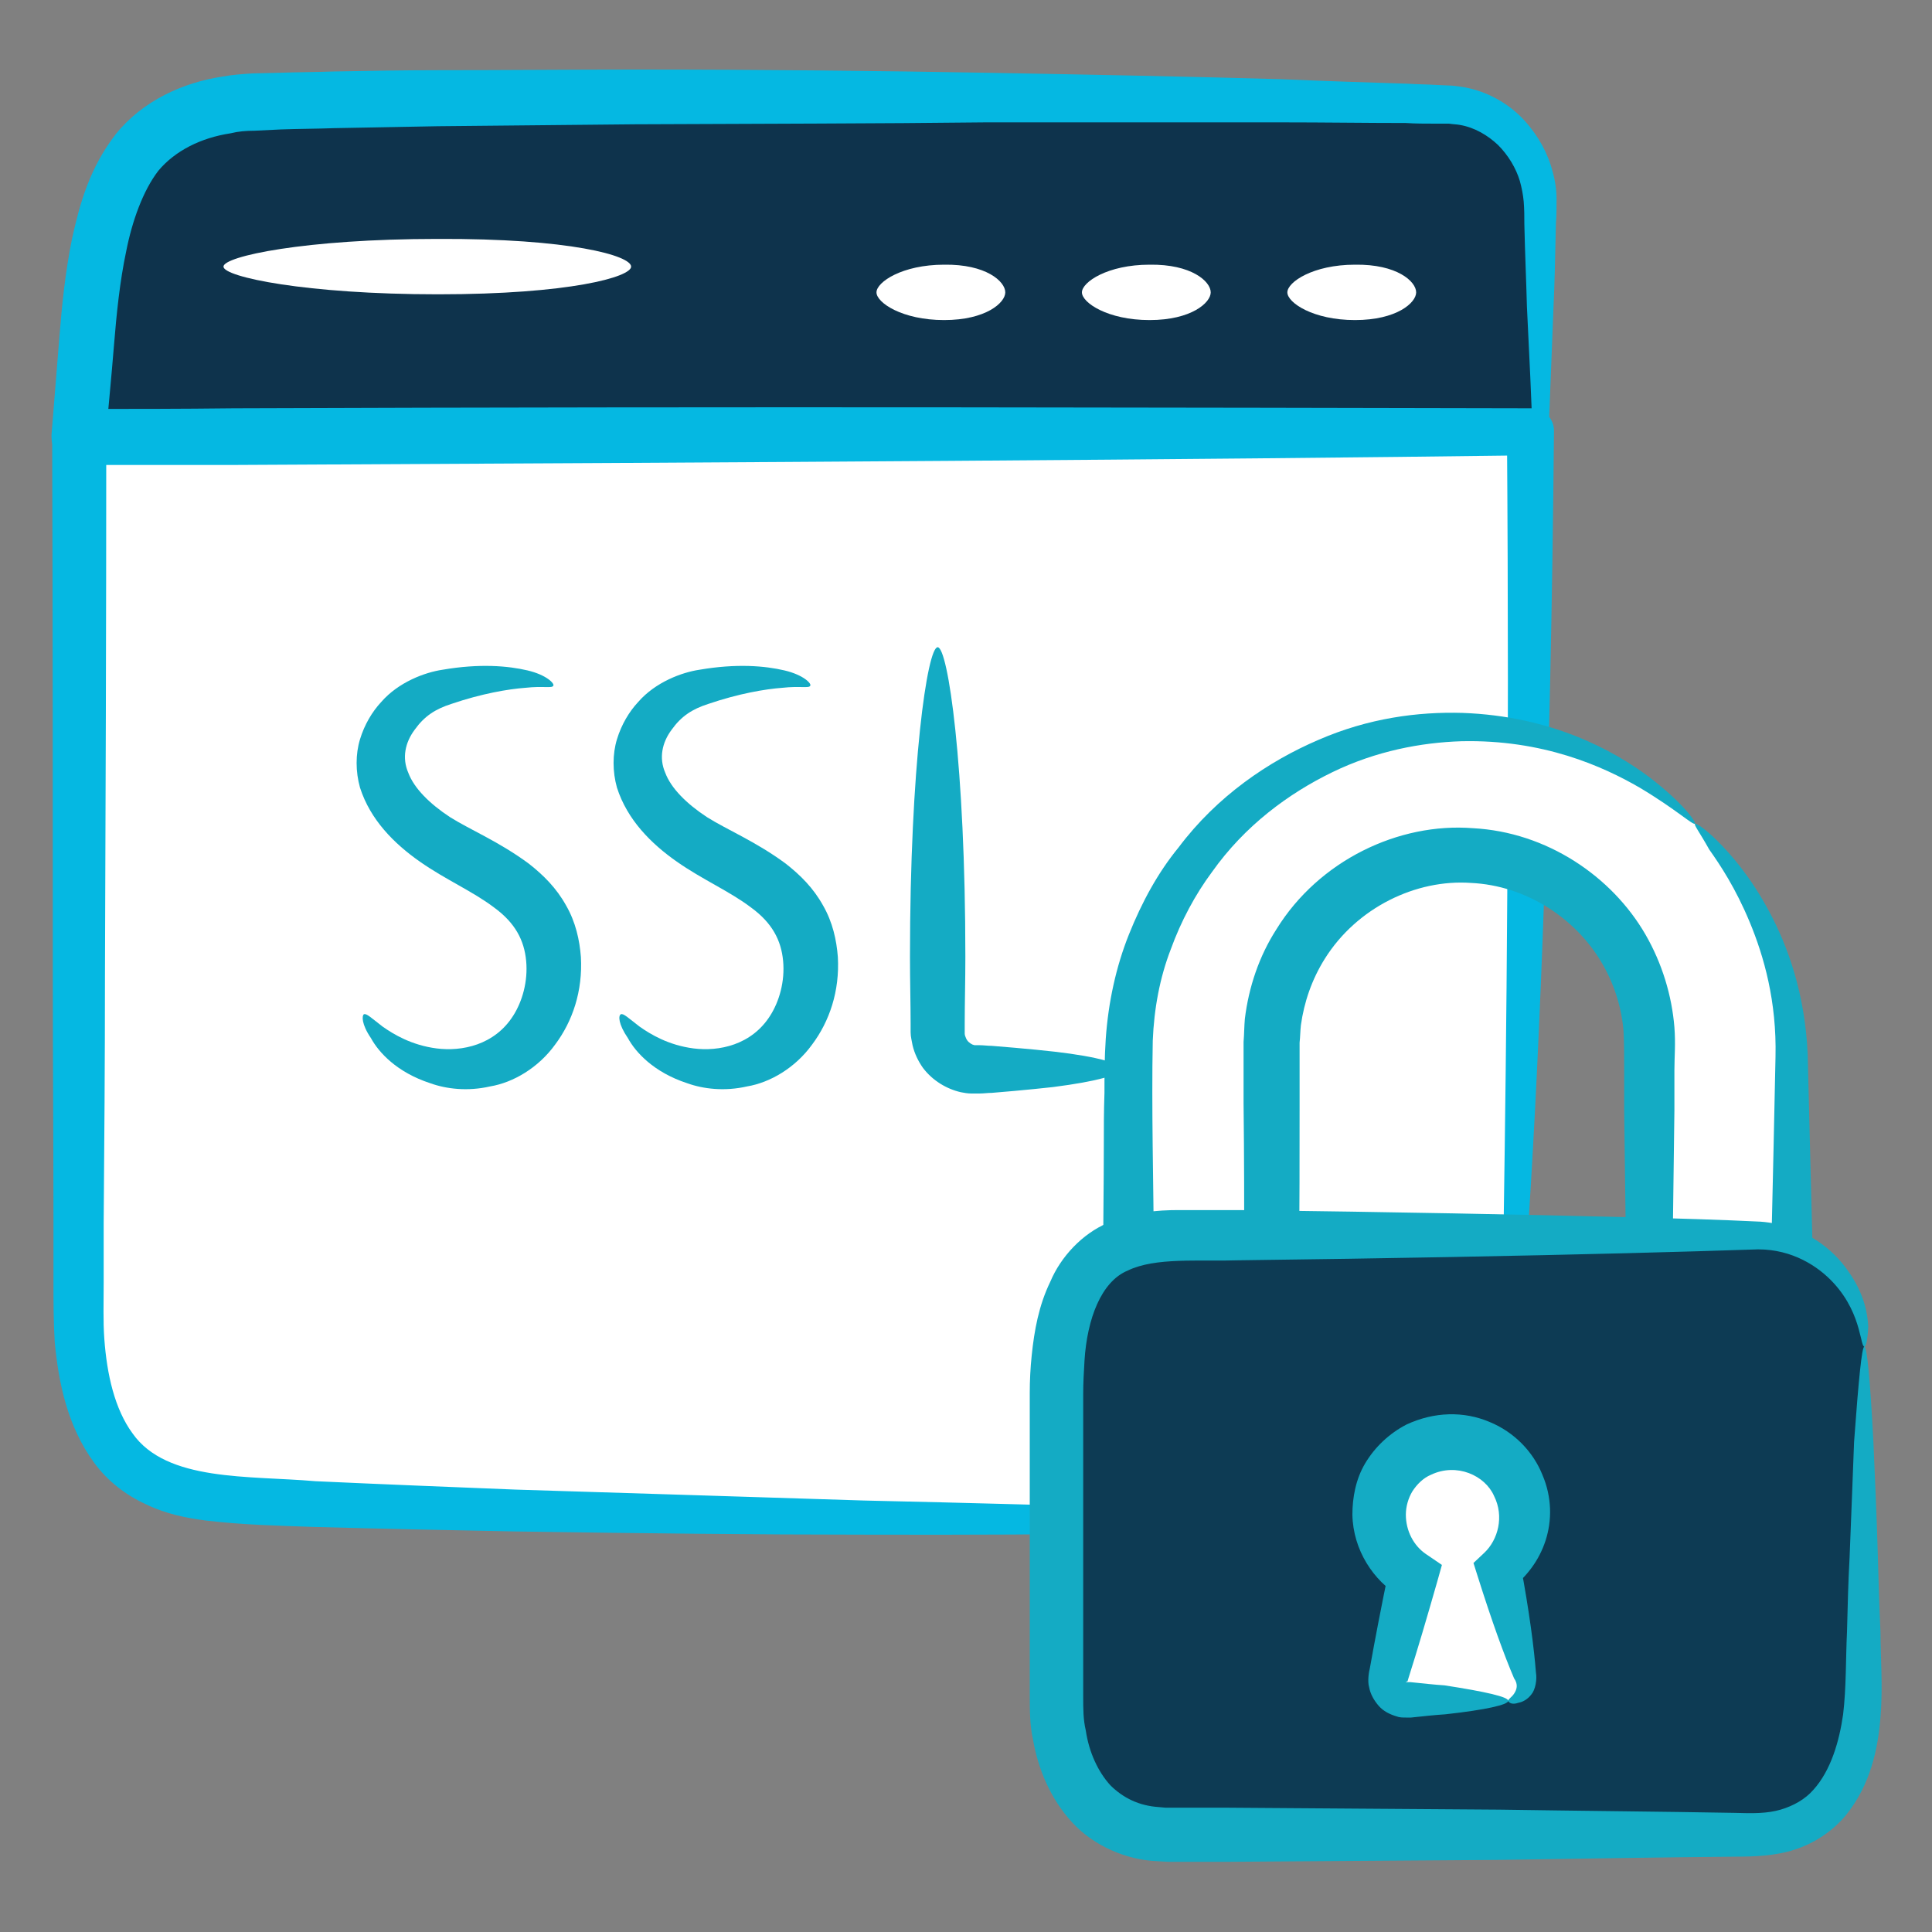 <?xml version="1.0" encoding="utf-8"?>
<!-- Generator: Adobe Illustrator 23.0.3, SVG Export Plug-In . SVG Version: 6.00 Build 0)  -->
<svg version="1.1" id="Layer_1" xmlns:svgjs="http://svgjs.dev/svgjs"
	 xmlns="http://www.w3.org/2000/svg" xmlns:xlink="http://www.w3.org/1999/xlink" x="0px" y="0px" viewBox="0 0 300 300"
	 style="enable-background:new 0 0 300 300;" xml:space="preserve">
<rect x="0" y="0" width="300" height="300" fill="#808080" stroke="none"/>
<style type="text/css">
	.st0{fill:#0E334C;}
	.st1{fill:#05B8E2;}
	.st2{fill:#FFFFFF;}
	.st3{fill:#14ABC4;}
	.st4{fill:#0D3B54;}
</style>
<g transform="matrix(1,0,0,1,0,0)">
	<g>
		<g>
			<g>
				<path class="st0" d="M239.2,84.1c-10.2,0-21.7-16.8-30.9-16.9C141.5,67,68,67.2,12.1,67.9c0.4-5.9,0.9-11.7,1.5-17.6
					c0.8-8.3,1.8-16.9,5.9-24.1s11.8-10,19.6-10.3c36.2-1.5,147.8-0.9,186,0.5c7.4,0.3,13.5,6.5,14.1,14.5
					C239.4,34.7,239.2,67.3,239.2,84.1z"/>
			</g>
			<g>
				<g>
					<path class="st1" d="M239.2,84.1c-0.3-0.3-0.6-5.9-1.2-16.6c-0.2-5.3-0.5-11.9-0.9-19.9c-0.1-3.9-0.3-8.2-0.4-12.8
						c0-1.1,0-2.3-0.1-3.5c-0.1-1.1-0.3-2.1-0.6-3.2c-0.6-2-1.8-4-3.4-5.6c-1.6-1.5-3.6-2.7-5.9-3.1c-0.5-0.1-1.1-0.1-1.7-0.2
						l-2.2,0c-1.5,0-3,0-4.5-0.1c-6.1,0-12.7-0.1-19.5-0.1c-13.8,0-29,0-45.7,0c-16.7,0.2-34.8,0.2-54.5,0.3
						c-9.8,0.1-20,0.2-30.6,0.3c-5.3,0.1-10.7,0.2-16.1,0.3c-2.7,0.1-5.5,0.1-8.3,0.2l-4.1,0.2c-1.3,0-2.5,0.1-3.7,0.4
						c-4.6,0.7-8.6,2.7-11.2,5.8c-2.4,3.1-4.1,7.9-5,12.5c-1,4.7-1.5,9.7-1.9,14.6c-0.4,5-0.9,9.9-1.3,14.7l-4.2-4.5
						c72.5,0,130.5,0.5,170.5,1.3c10,0.2,18.7,0.3,26.6,0.6c4.7,0.6,7.5,3.2,10.2,5.1c2.6,2,4.8,4,6.7,5.6c4,3.4,7.1,5.6,9.5,6.6
						c1.2,0.5,2.1,0.8,2.7,0.9C238.8,84,239.2,84.1,239.2,84.1c0,0-0.2,0.1-0.9,0.2c-0.8,0.1-1.9-0.1-3.2-0.4
						c-2.7-0.7-6.3-2.7-10.6-5.8c-2.1-1.5-4.5-3.3-7-5.1c-2.5-1.7-5.6-3.7-8.7-3.9c-7.6,0.2-16.4,0.4-26.3,0.6
						c-39.9,0.9-97.9,1.8-170.3,2.3h0c-2.3,0-4.2-1.9-4.2-4.1v-0.4c0.4-4.9,0.8-9.9,1.2-14.9s0.9-10.2,2-15.6
						c1.2-5.4,2.7-10.9,6.8-16.2c4.2-5.2,10.5-8,16.5-8.9c1.6-0.3,3.2-0.4,4.7-0.5l4.2-0.1c2.8-0.1,5.6-0.1,8.4-0.2
						c5.5-0.1,10.9-0.2,16.2-0.2c10.6,0,20.8-0.1,30.7-0.1c19.7,0,37.9,0.2,54.6,0.5c16.7,0.3,32,0.6,45.7,1
						c6.9,0.3,13.4,0.5,19.6,0.7c1.5,0.1,3.1,0.1,4.6,0.2l2.3,0.1c0.9,0.1,1.8,0.2,2.6,0.4c3.5,0.8,6.5,2.7,8.6,5
						c2.2,2.4,3.7,5.2,4.4,8c0.4,1.4,0.6,2.9,0.6,4.2c0,1.3,0,2.5-0.1,3.8c-0.1,4.9-0.2,9.5-0.4,13.6c-0.3,8.2-0.6,15-0.8,20.5
						C239.9,79.6,239.5,84.4,239.2,84.1L239.2,84.1z"/>
				</g>
			</g>
		</g>
		<g>
			<g>
				<path class="st2" d="M232.2,228.6c-4.1,9.1-13.6,7-22.4,7.3c-46.1,1.1-154.2-1.5-172.6-2.9c-6.8-0.5-14.1-1.5-19-7
					c-4.7-5.6-6.2-14.1-6.2-22c0.1-46.4,0.1-90.4,0.1-136c55.9-0.7,129.4-1,196.2-0.6c9.2,0,19-0.1,29.2-0.1
					C237.7,123.1,235.4,221.8,232.2,228.6L232.2,228.6z"/>
			</g>
			<g>
				<g>
					<path class="st1" d="M232.2,228.6c-0.1,0,0-0.9,0.2-2.5c0-1.6,0.3-4,0.4-7.3c0.3-6.5,0.5-16.5,0.7-29.8
						c0.4-26.6,0.9-67,0.5-121.9l3.6,3.6c-53.1,0.7-120.1,1.1-201.5,1.5c-8.1,0-16.2,0-23.9,0l4.3-4.3c0,29.4-0.1,57.3-0.2,83.6
						c0,13.2-0.1,26-0.2,38.4c0,3.1,0,6.2,0,9.2c0,3.1-0.1,6.1,0.1,8.8c0.4,5.5,1.6,10.9,4.4,14.7c5.3,7.5,18,6.5,28.4,7.4
						c10.8,0.5,21.1,0.9,31,1.3c19.8,0.6,38,1.2,54.2,1.7C198.9,234.4,236.2,237.2,232.2,228.6c0.1,0-0.1,0.6-0.5,1.6
						c-0.5,1-1.4,2.5-3.3,3.9c-1.9,1.4-4.7,2.4-8,2.6c-3.3,0.4-7.1,0.2-11.3,0.4c-17.1,0.9-42.4,1.3-75,1.2
						c-16.3,0-34.5-0.2-54.3-0.5c-10-0.2-20.3-0.4-31.1-0.7c-5.5-0.2-10.9-0.3-16.8-1c-3-0.4-6.1-1-9.2-2.5c-3.1-1.4-6-3.6-8.1-6.5
						c-4.1-5.6-5.5-12.3-6.1-18.7c-0.2-3.3-0.2-6.4-0.2-9.4c0-3,0-6.1,0-9.2c0-12.4-0.1-25.2-0.1-38.4c0-26.4,0-54.3-0.1-83.6v0
						c0-2.4,1.9-4.3,4.3-4.3c7.7,0,15.7,0,23.9-0.1c81.4-0.3,148.5-0.1,201.5,0h0c2,0,3.5,1.6,3.5,3.5c-0.5,55-2.2,95.4-3.9,122.1
						C235.5,215.9,233.3,228.9,232.2,228.6L232.2,228.6z"/>
				</g>
			</g>
		</g>
		<g>
			<g>
				<path class="st2" d="M156.1,45.4c0,1.6-3,4.3-9.5,4.3s-10.5-2.7-10.5-4.3c0-1.6,4-4.3,10.5-4.3C153.1,41,156.1,43.7,156.1,45.4z
					"/>
			</g>
		</g>
		<g>
			<g>
				<path class="st2" d="M188,45.4c0,1.6-3,4.3-9.5,4.3S168,47,168,45.4c0-1.6,4-4.3,10.5-4.3C185,41,188,43.7,188,45.4z"/>
			</g>
		</g>
		<g>
			<g>
				<path class="st2" d="M219.9,45.4c0,1.6-3,4.3-9.5,4.3s-10.5-2.7-10.5-4.3c0-1.6,4-4.3,10.5-4.3C216.9,41,219.9,43.7,219.9,45.4z
					"/>
			</g>
		</g>
		<g>
			<g>
				<path class="st2" d="M98,41.4c0,1.6-9.5,4.3-30,4.3S34.7,43,34.7,41.4c0-1.6,12.7-4.3,33.2-4.3C88.5,37,98,39.7,98,41.4z"/>
			</g>
		</g>
		<g>
			<g>
				<g>
					<path class="st3" d="M56.5,157.5c0.4-0.2,1.2,0.6,2.9,1.9c1.7,1.2,4.5,2.9,8.4,3.4c3.9,0.5,9-0.5,11.9-5.1
						c1.4-2.2,2.3-5.3,2-8.5c-0.3-3.2-1.7-5.9-5-8.3c-3.3-2.5-7.5-4.3-11.5-7.1c-4-2.8-7.7-6.5-9.3-11.5c-0.7-2.5-0.7-5.2,0-7.5
						c0.7-2.3,1.9-4.3,3.3-5.8c2.7-3.1,6.8-4.6,9.5-5c5.8-1,10.2-0.6,13.2,0.1c3,0.7,4.3,2.1,4,2.4c-0.2,0.4-1.6,0-4.3,0.3
						c-2.7,0.2-6.8,0.9-11.5,2.5c-2.5,0.8-4.2,1.9-5.7,4c-1.5,2-2,4.4-1,6.7c0.9,2.4,3.3,4.8,6.5,6.9c3.2,2,7.6,3.8,12.2,7.2
						c2.3,1.8,4.3,3.8,5.8,6.5c1.5,2.6,2.1,5.4,2.3,8c0.3,5.3-1.3,10-4,13.6c-2.6,3.6-6.5,5.9-10.1,6.5c-3.5,0.8-6.8,0.4-9.3-0.5
						c-5.2-1.7-8-4.8-9.2-7C56.1,159,56.2,157.7,56.5,157.5z"/>
				</g>
			</g>
			<g>
				<g>
					<path class="st2" d="M125.8,106.5c-4.2-2.3-14.6-0.8-19.1,0.9s-7.9,6.1-7.8,10.9c0.2,5.7,5.1,10.2,10,13.1
						c5,2.9,10.5,5.2,14,9.8c5.2,7,3,18.1-4.3,22.7s-18.4,1.4-22.2-6.3"/>
				</g>
				<g>
					<g>
						<path class="st3" d="M96.4,157.5c0.4-0.2,1.2,0.6,2.9,1.9c1.7,1.2,4.5,2.9,8.4,3.4c3.9,0.5,9-0.5,11.9-5.1
							c1.4-2.2,2.3-5.3,2-8.5c-0.3-3.2-1.7-5.9-5-8.3c-3.3-2.5-7.5-4.3-11.5-7.1c-4-2.8-7.7-6.5-9.3-11.5c-0.7-2.5-0.7-5.2,0-7.5
							c0.7-2.3,1.9-4.3,3.3-5.8c2.7-3.1,6.8-4.6,9.5-5c5.8-1,10.2-0.6,13.2,0.1c3,0.7,4.3,2.1,4,2.4c-0.2,0.4-1.6,0-4.3,0.3
							c-2.7,0.2-6.8,0.9-11.5,2.5c-2.5,0.8-4.2,1.9-5.7,4c-1.5,2-2,4.4-1,6.7c0.9,2.4,3.3,4.8,6.5,6.9c3.2,2,7.6,3.8,12.2,7.2
							c2.3,1.8,4.3,3.8,5.8,6.5c1.5,2.6,2.1,5.4,2.3,8c0.3,5.3-1.3,10-4,13.6c-2.6,3.6-6.5,5.9-10.1,6.5c-3.5,0.8-6.8,0.4-9.3-0.5
							c-5.2-1.7-8-4.8-9.2-7C96,159,96,157.7,96.4,157.5z"/>
					</g>
				</g>
			</g>
			<g>
				<g>
					<path class="st3" d="M174.1,166c0,0.8-3.5,1.9-10.6,2.8c-1.8,0.2-3.8,0.4-6,0.6c-1.1,0.1-2.3,0.2-3.5,0.3
						c-0.6,0-1.3,0.1-1.9,0.1c-0.3,0-0.7,0-1.3,0c-0.5,0-1.1-0.1-1.6-0.2c-2.2-0.5-4.4-1.8-5.9-3.8c-0.7-1-1.3-2.2-1.6-3.5
						c-0.1-0.6-0.3-1.3-0.3-2l0-1.3c0-3.2-0.1-6.7-0.1-10.4c0-29.8,2.7-48.1,4.3-48.1s4.3,18.4,4.3,48.1c0,3.7-0.1,7.2-0.1,10.4
						l0,1.1v0.4c0,0.2,0.1,0.5,0.2,0.7c0.2,0.5,0.6,0.8,1,1c0.1,0,0.2,0.1,0.4,0.1c0,0,0.3,0,0.7,0c0.6,0,1.3,0.1,1.9,0.1
						c1.3,0.1,2.5,0.2,3.6,0.3c2.3,0.2,4.3,0.4,6.1,0.6C170.7,164.1,174.1,165.2,174.1,166L174.1,166z"/>
				</g>
			</g>
		</g>
		<g>
			<g>
				<path class="st2" d="M263.2,127.9c-9.4-9.4-22.2-15.1-36.5-15.1c-28.5,0-51.6,23.1-51.6,51.6v31.1h22.2V162
					c0-16.2,13.2-29.4,29.4-29.4c7.8,0,15.2,3.1,20.7,8.6c5.5,5.5,8.6,13,8.6,20.8v33.5h22.2v-31.1
					C278.3,150.1,272.5,137.2,263.2,127.9L263.2,127.9z"/>
			</g>
			<g>
				<g>
					<path class="st3" d="M263.2,127.9c0.1-0.1,1.4,0.6,3.5,2.7s5.1,5.5,8,10.9c2.9,5.4,5.6,12.8,6,22.3c0.2,9,0.5,19.5,0.8,31.7
						c0,1.8-1.4,3.2-3.1,3.3h0h-0.1c-6.9,0.1-14.3,0.2-22.2,0.4c-2,0-3.6-1.5-3.6-3.5v-0.1c-0.1-7.3-0.2-15-0.3-23.2
						c0-2,0-4.1,0-6.2c0-2.1,0-4.3-0.1-6.1c-0.3-3.7-1.5-7.5-3.5-10.8c-4-6.7-11.6-11.8-20.2-12.2c-8.5-0.6-17.7,3.8-22.7,11.8
						c-2,3.2-3.2,6.7-3.7,10.3c-0.1,0.9-0.1,1.8-0.2,2.7v3.1v6.3c0,8.3,0,16.4-0.1,24.3v0c0,2.3-1.9,4.2-4.2,4.1
						c-7.6,0-15-0.1-22.2-0.1h0c-2.2,0-4-1.8-4-4c0-6,0.1-11.8,0.1-17.5c0-2.9,0-5.6,0.1-8.4c0-2.8,0-5.4,0.2-8.4
						c0.4-5.7,1.6-11.2,3.6-16.2c2-5,4.5-9.6,7.7-13.5c6-8,14-13.4,21.7-16.7c7.8-3.4,15.5-4.4,22.4-4.2c13.8,0.5,23.4,5.8,28.9,9.9
						C261.4,124.7,263.4,127.7,263.2,127.9c-0.3,0.3-2.9-2.2-8.6-5.6c-5.7-3.3-15-7.5-27.7-7.2c-6.2,0.2-13.2,1.5-20,4.8
						c-6.8,3.3-13.6,8.3-18.7,15.5c-2.6,3.5-4.8,7.6-6.4,12c-1.7,4.4-2.6,9.2-2.8,14.2c-0.2,10.3,0.1,22,0.2,33.9l-4-4
						c7.2,0,14.6-0.1,22.2-0.1l-4.2,4.2c0-7.9,0-16-0.1-24.3c0-2.1,0-4.2,0-6.3v-3.2c0.1-1.2,0.1-2.5,0.2-3.6
						c0.6-4.9,2.2-9.7,4.9-13.9c6.6-10.7,19-16.6,30.5-15.7c11.5,0.6,21.6,7.5,26.8,16.5c2.6,4.5,4.1,9.5,4.5,14.4
						c0.2,2.6,0,4.6,0,6.7c0,2.1,0,4.2,0,6.2c-0.1,8.2-0.2,16-0.3,23.2l-3.6-3.6c7.9,0.1,15.3,0.3,22.2,0.4l-3.3,3.3
						c0.3-12.1,0.5-22.6,0.7-31.6c0.2-8.6-1.8-15.6-4-20.9c-2.2-5.3-4.6-8.9-6.3-11.3C263.9,129.2,263,128.1,263.2,127.9
						L263.2,127.9z"/>
				</g>
			</g>
		</g>
		<g>
			<g>
				<path class="st4" d="M289.5,209.1c0,17.5,0,35,0,52.5c0,11.2-3.5,23.3-17.3,23.3c-30.4,0-60.7,0-91.1,0c-12,0-17.2-10-17.2-20.6
					c0-16,0-32,0-48c0-8.2,1.3-19.5,10.1-22.9c3.9-1.5,8.1-1.5,12.2-1.5c28.7,0,57.3,0,86,0C281.8,192,289.5,199.6,289.5,209.1z"/>
			</g>
			<g>
				<g>
					<path class="st3" d="M289.5,209.1c-0.3,0-0.4-1-0.9-2.8c-0.5-1.8-1.5-4.5-3.9-7.1c-2.4-2.6-6.4-5.2-11.7-5.2
						c-5.9,0.2-12.7,0.4-20.6,0.6c-15.9,0.4-35.9,0.8-60.2,1.1c-6,0.2-12.8-0.5-17.1,1.6c-4.1,1.7-6.3,7.5-6.7,14
						c-0.1,1.7-0.2,3.4-0.2,5.1c0,1.8,0,3.7,0,5.5c0,3.7,0,7.5,0,11.4c0,7.7,0,15.7,0,24v6.1c0,2,0,3.6,0.4,5.3
						c0.5,3.4,1.9,6.4,3.8,8.5c2,2,4.5,3.2,7.5,3.4l1.1,0.1h1.4h2.8c1.9,0,3.8,0,5.6,0c14.9,0.1,28.9,0.2,42,0.3
						c13.1,0.2,25.3,0.3,36.5,0.5c3,0.1,5.1,0.1,7.2-0.5c2-0.6,3.8-1.6,5.1-3.1c2.7-3,4-7.5,4.6-11.7c0.5-4.2,0.4-8.7,0.6-12.8
						c0.1-4.1,0.2-7.9,0.4-11.5c0.3-7.1,0.5-13.1,0.7-18C288.6,214.3,289.1,209.1,289.5,209.1c0.4,0,0.9,5.1,1.4,14.8
						c0.2,4.9,0.5,10.9,0.7,18c0.1,3.5,0.2,7.4,0.4,11.5c0,4.1,0.4,8.3,0,13.3c-0.4,4.8-1.5,10.4-5.4,15.2c-2,2.4-4.8,4.3-7.9,5.3
						c-3,1-6.5,1.1-9.1,1.1c-11.2,0.1-23.4,0.3-36.5,0.5c-13.1,0.1-27.1,0.2-42,0.3c-1.9,0-3.7,0-5.6,0h-2.8h-1.4l-1.7-0.1
						c-4.6-0.2-9.7-2.3-13.1-6s-5.3-8.3-6.1-12.9c-0.5-2.2-0.5-4.7-0.5-6.8c0-2,0-4.1,0-6.1c0-8.3,0-16.2,0-24c0-3.9,0-7.6,0-11.4
						c0-1.9,0-3.7,0-5.5c0-1.9,0.1-3.9,0.3-5.8c0.4-3.9,1.1-7.8,2.9-11.5c1.6-3.8,4.9-7.4,8.9-9.1c3.9-1.7,7.7-2,11-2
						c3.2,0,6.4,0,9.4,0c24.3,0.3,44.3,0.7,60.2,1.1c8,0.2,14.7,0.4,20.8,0.7c6.7,0.5,11.3,4.3,13.6,7.7c2.5,3.5,3,6.6,3.1,8.6
						C290,208.2,289.7,209.2,289.5,209.1L289.5,209.1z"/>
				</g>
			</g>
		</g>
		<g>
			<g>
				<path class="st2" d="M234.2,264.1h-15.8c-1.8,0-3.2-1.7-2.8-3.5l3.9-15.8c-3.9-2.4-6.1-7.1-4.9-12.3c0.9-3.8,3.9-6.9,7.6-8
					c7.6-2.2,14.5,3.5,14.5,10.8c0,3.5-1.6,6.5-4,8.6l4.1,16.7C237.4,262.4,236.1,264.1,234.2,264.1z"/>
			</g>
			<g>
				<g>
					<path class="st3" d="M234.2,264.1c0-0.3,0.5-0.5,0.9-1.1c0.4-0.6,0.7-1.4,0-2.4c-1.5-3.5-3.4-8.7-5.7-16l-0.6-1.9l1.7-1.6
						c2.1-2,3.1-5.6,1.5-8.8c-1.4-3.2-5.8-5.2-9.8-3.3c-1.2,0.5-2.2,1.5-2.9,2.6c-0.6,1-1,2.3-1,3.6c0,2.5,1.2,4.8,3.1,6.1l2.5,1.7
						l-0.7,2.5c-1.6,5.6-3.1,10.7-4.5,15.1c-0.2,0.8-0.2,0.4-0.2,0.5c0,0-0.1,0-0.1,0c0,0,0,0-0.1,0.1v0c0.1,0,0.5,0,0.7,0
						c2,0.2,3.7,0.4,5.3,0.5C230.8,262.7,234.2,263.5,234.2,264.1c0,0.6-3.4,1.4-9.8,2.1c-1.6,0.1-3.4,0.3-5.3,0.5l-0.8,0
						c-0.5,0-1,0-1.5-0.2c-1-0.3-2-0.8-2.7-1.6c-0.7-0.8-1.3-1.8-1.5-2.9c-0.3-1,0-2.6,0.1-2.9c0.8-4.5,1.8-9.7,3-15.5l1.7,4.3
						c-4.1-2.4-7.3-7.2-7.4-12.7c0-2.6,0.5-5.5,2-8c1.5-2.5,3.7-4.6,6.4-6c4.3-2,8.9-2.1,12.9-0.4c3.9,1.6,6.8,4.7,8.2,8.2
						c1.5,3.5,1.5,7.1,0.5,10.2c-1,3.1-2.9,5.5-5,7.2l1.1-3.5c1.4,7.5,2.1,13,2.4,16.8c0.2,1.1-0.1,2.7-0.7,3.4
						c-0.6,0.8-1.4,1.2-2,1.3C234.7,264.8,234.2,264.3,234.2,264.1L234.2,264.1z"/>
				</g>
			</g>
		</g>
	</g>
</g>
<g>
	<g>
		<g>
			<path class="st0" d="M-5-55.9l-6-13.4h-1l-7.8,16.6h1.3l5.9-12.6l2.5,5.5h-2.4v1h2.8l0.6,1.4l0.6,1.5c1.2,2.9,3.4,3.3,5,3.3
				c0.4,0,0.9,0,1.2-0.1v-0.6C-3.5-53.5-4.3-54.2-5-55.9z"/>
			<path class="st0" d="M-89.7-64.8c-1.4,0-2.5,0.6-3.2,1.1v-2.4c0-2.5-0.5-3.2-2.4-3.2h-2.9v0.7h0.4c1.6,0,1.9,1,1.9,2.5h0v13.4
				h3.1v-9.8c0.5-0.4,1.4-1.1,2.4-1.1c1.3,0,2.6,0.9,2.6,3.4v7.4h3.1v-7.5C-84.8-63.9-87.4-64.8-89.7-64.8z"/>
			<path class="st0" d="M-66.1-64.8c-1.9,0-3.1,0.7-3.9,1.6c-0.5-0.8-1.7-1.6-3.5-1.6c-1.6,0-2.8,0.7-3.4,1.2H-77
				c-0.4-0.7-1.1-1-2.3-1h-2.6v0.7h0.4c1.6,0,1.9,1,1.9,2.5v8.6h3v-9.8c0.5-0.5,1.4-1,2.2-1c1.3,0,2.2,0.9,2.2,3.4v7.5h3v-7.5
				c0-0.8-0.1-1.7-0.3-2.1C-69-63-68-63.6-67-63.6c1.3,0,2.2,0.9,2.2,3.4v7.5h3v-7.5C-61.8-63.6-63.5-64.8-66.1-64.8z"/>
			<path class="st0" d="M-52-64.8c-3.3,0-5.7,2.4-5.7,6.1c0,3.5,2.2,6.2,6,6.2c2.6,0,4-1.2,5-2.6l-0.7-0.5c-0.9,1.2-2,2.1-3.8,2.1
				c-2,0-3.2-1.6-3.2-4.7h8.1l0.1-1.4C-46.3-62.8-48.6-64.8-52-64.8z M-54.5-59.3c0-3,1.1-4.4,2.5-4.4c1.6,0,2.5,1.2,2.5,4.4H-54.5z
				"/>
			<path class="st0" d="M-33.7-69.3h-2.9v0.7h0.4c1.6,0,1.9,1,1.9,2.5v2.1c-0.7-0.4-1.7-0.8-3-0.8c-3.7,0-5.5,2.7-5.5,6.1
				s1.8,6.2,5.3,6.2c1.8,0,2.8-0.7,3.3-1.4h0.1l0.9,1.1h1.9v-13.4C-31.3-68.7-31.8-69.3-33.7-69.3z M-34.4-55.1
				c-0.5,0.7-1.2,1.6-2.6,1.6c-2,0-2.8-2.2-2.8-5.1s0.8-5.1,3-5.1c0.9,0,1.7,0.4,2.4,0.8V-55.1z"/>
			<path class="st0" d="M1-69.3H-2v0.7h0.4c1.6,0,1.9,1,1.9,2.5h0v13.4h3.1v-13.4C3.4-68.7,2.8-69.3,1-69.3z"/>
			<path class="st0" d="M14.2-59.4L12.6-60c-1.2-0.5-2-1.1-2-2c0-1,0.8-1.7,2.4-1.7c2.2,0,3.3,1.2,3.6,2.8h0.8c0-1.3,0-2.3-0.7-2.8
				c-0.7-0.6-2-1-4.2-1c-2.8,0-4.8,1.2-4.8,3.3c0,1.6,1.2,2.6,3.4,3.5l1.5,0.6c1.5,0.6,2.4,1.1,2.4,2.1c0,1-0.8,1.7-2.8,1.7
				c-2.2,0-3.3-1.2-3.6-2.8H7.8c0,1.3,0,2.3,0.6,2.8c0.7,0.6,2.1,1,4.3,1c3,0,5.2-1.2,5.2-3.3C17.9-57.6,16.6-58.5,14.2-59.4z"/>
			<path class="st0" d="M26.6-64.8c-1.7,0-3.4,0.2-4,0.9c-0.6,0.7-0.7,1.5-0.7,2.4h1.4c0.4-1.8,1.4-2.2,2.8-2.2
				c1.6,0,2.7,0.9,2.7,4.1h-0.6c-4.9,0-7.1,1.1-7.1,3.7c0,2.3,1.9,3.4,4.3,3.5c1.8,0,2.9-0.7,3.4-1.4H29l0.9,1.1h1.9v-6.8
				C31.8-63.4,29.7-64.8,26.6-64.8z M28.8-55.3c-0.4,0.7-1.2,1.6-2.4,1.6c-1.2,0-2.1-0.7-2.1-2.2c0-1.7,1.3-2.6,3.9-2.6h0.6V-55.3z"
				/>
			<path class="st0" d="M45-69.3h-2.9v0.7h0.4c1.6,0,1.9,1,1.9,2.5v2.1c-0.7-0.4-1.7-0.8-3-0.8c-3.7,0-5.5,2.7-5.5,6.1
				s1.8,6.2,5.3,6.2c1.8,0,2.8-0.7,3.3-1.4h0.1l0.9,1.1h1.9v-13.4C47.5-68.7,46.9-69.3,45-69.3z M44.4-55.1
				c-0.5,0.7-1.2,1.6-2.6,1.6c-2,0-2.8-2.2-2.8-5.1s0.8-5.1,3-5.1c0.9,0,1.7,0.4,2.4,0.8V-55.1z"/>
			<path class="st0" d="M57.3-64.8c-3.3,0-5.7,2.4-5.7,6.1c0,3.5,2.2,6.2,6,6.2c2.6,0,4-1.2,5-2.6l-0.7-0.5c-0.9,1.2-2,2.1-3.8,2.1
				c-2,0-3.2-1.6-3.2-4.7h8.1l0.1-1.4C63-62.8,60.8-64.8,57.3-64.8z M54.8-59.3c0-3,1.1-4.4,2.5-4.4c1.6,0,2.5,1.2,2.5,4.4H54.8z"/>
			<path class="st0" d="M75.9-55.3l-3.5-4.2l2.8-3.2c0.7-0.9,1.6-1.2,2.6-1.2v-0.7h-0.7c-1.8,0-2.7,0.7-3.7,1.8l-3.3,3.8v-7.3
				c0-2.5-0.5-3.2-2.4-3.2h-2.9v0.7h0.4c1.6,0,1.9,1,1.9,2.5v13.4h3.1V-58l2.8,3.5c1.2,1.5,2.5,2,4,2c0.6,0,1.3-0.1,1.6-0.2v-0.6
				C77.7-53.5,76.9-54,75.9-55.3z"/>
			<path class="st0" d="M-101.1-55.9l-6-13.4h-1l-7.8,16.6h1.3l1.2-2.7l4.6-9.9l2.5,5.5h-2.4v1h2.9l0.6,1.4h0l0.5,1.2l0.1,0.3
				c1.2,2.9,3.4,3.3,5,3.3c0.4,0,0.9,0,1.2-0.1v-0.6C-99.6-53.5-100.4-54.2-101.1-55.9z"/>
		</g>
		<g>
			<path class="st0" d="M-113.6-86.5c0.8,0,1.5-0.6,1.5-1.4c0-0.8-0.6-1.4-1.5-1.4c-0.8,0-1.5,0.6-1.5,1.4
				C-115.1-87.1-114.5-86.5-113.6-86.5z"/>
			<path class="st0" d="M-109.9-86.5c0.8,0,1.5-0.6,1.5-1.4c0-0.8-0.7-1.4-1.5-1.4c-0.8,0-1.5,0.6-1.5,1.4
				C-111.4-87.1-110.7-86.5-109.9-86.5z"/>
			<path class="st0" d="M-86.3-86c-1.9,0-3.2,0.2-3.8,0.8c-0.7,0.6-0.7,1.2-0.7,3h0.5c0.2-2,1.5-2.6,3.4-2.6c2.6,0,3.9,1.7,3.9,4.4
				c0,1.3-0.3,2.5-0.9,3.4c-0.6,0.9-1.6,1.3-2.9,1.3h-4.3v0.9h4.8c2,0,3.5-0.6,4.6-1.7c1.1-1,1.7-2.4,1.7-4c0-1.5-0.6-3-1.7-4
				C-82.8-85.4-84.4-86-86.3-86z"/>
			<path class="st0" d="M-15-74.7h3v-14.2c0-1,0.2-1.7,1.7-1.7V-91l-4.8,0V-74.7z"/>
			<path class="st0" d="M74.1-91v16.3h3v-14.2c0-1,0.2-1.7,1.7-1.7V-91L74.1-91z"/>
			<path class="st0" d="M64.1-85.8H49h-1.8h-0.7v2.5v1.2H47c0,0,0.1-2.4,2.4-2.4h14.2c2.6,0,3.8,1.7,3.8,4.4c0,2.6-1.1,4.5-3.6,4.6
				h0H49.4h-1.6h-1.5c-0.8,0-1.6-0.1-2.1-0.7c-0.5-0.6-0.9-1.4-0.9-2.9v-0.5c-0.1-1.6-0.6-3.1-1.9-4.3c-1.1-1.1-3-1.8-5.1-1.8
				c-2.2,0-4.1,0.6-5.3,1.7c-1.4,1.2-2,2.7-2,4.7v0.5c-0.1,1.3-0.4,2.1-1,2.6c-0.5,0.5-1.2,0.6-2,0.6h-1.2h-2.9h-0.1h-0.3h-0.1h-2.9
				h-1.6h-3h-0.6c-2.4,0-3.7-1.3-3.9-3.8v-0.9c0-1.5-0.6-3-1.7-4C6.6-85.4,5-86,3-86c-1.9,0-3.2,0.2-3.8,0.8c-0.7,0.6-0.7,1.2-0.7,3
				H-1c0.2-2,1.5-2.6,3.4-2.6c2.6,0,3.9,1.7,3.9,4.4C6.3-79,6-77.8,5.4-77c-0.6,0.9-1.6,1.3-2.9,1.3h-4.3v0.9H3c2.2,0,3.9-0.8,5-2
				c0.3,0.5,0.6,0.8,1.1,1.1c0.8,0.6,1.4,0.9,2.5,0.9h0.6h1.6h3h1.6h2.9h0.1h0.3h0.1h2.9h1.6h0.7c0.4,0,0.8-0.1,1.1-0.2
				c0.6-0.2,1.2-0.6,1.5-1.2c0.3,0.5,0.6,1,1.1,1.4c1.1,1.1,2.9,1.8,5,1.8c1.1,0,2.2-0.1,3.1-0.4c1.8-0.6,2.8-1.6,3.5-2.8
				c0.2,0.3,0.4,0.6,0.7,0.8c0.5,0.4,1.2,0.6,2,0.7h1h1.6h1.6h14.2h0.1c1,0,3.2-0.2,4.8-1.5c1.2-1,1.8-2.4,1.8-4.1
				c0-1.5-0.6-2.9-1.6-3.9C67.6-85.2,66.1-85.8,64.1-85.8z M39.3-75.5c-0.7,0.9-1.7,1.4-3,1.4c-1.2,0-2.2-0.5-3-1.6
				c-0.8-1.1-1.2-2.2-1.2-4.1c0-1.7,0.4-2.7,1.1-3.6c0.7-0.9,1.7-1.4,3-1.4c1.2,0,2.2,0.5,3,1.6c0.8,1.1,1.1,2.2,1.1,4.1
				C40.2-77.3,40-76.4,39.3-75.5z"/>
			<path class="st0" d="M-93.5-88.4L-93.5-88.4l-3.5,0c-4.1,0-6.6,1.6-6.6,4.3c0,1.3,0.6,2.4,1.7,3.2c1.1,0.8,2.6,1.2,4.5,1.2h1.6
				v0.5v1.1v0v1.1v1.3h-12.4c-2.7,0-3.8-2.1-3.8-4.7v-2.1c0-1,0.2-1.7,1.4-1.7h0.4v-0.4h-4.8v4.8c0.2,1.8,1.3,3.4,3.1,4.3
				c0.9,0.5,2.1,0.8,3.3,0.8h15.9v-4.7v-7c0,0,0-1.6,1.4-1.6v-0.4h-0.7H-93.5z M-95.9-80.4h-1.5c-2.3,0-4-1.3-4-3.7
				c0-1.4,0.8-2.4,1.9-3c1.1-0.6,2.5-0.6,3.7-0.3V-80.4z"/>
			<path class="st0" d="M-21.6-79.5c-0.1,1.4-0.6,2.3-1.2,2.9c-0.6,0.6-1.6,0.9-2.4,0.9h-0.7h-4.5c1.6-1,2.5-2.7,2.5-4.6
				c0-1.5-0.6-2.9-1.6-3.9c-1.1-1-2.6-1.6-4.6-1.6h-7.8c-1.7,0-2.9,0.2-3.5,0.8l-0.1,0.1v-1.4h-4.8v0.4h0.4c1.2,0,1.4,0.7,1.4,1.7
				v8.6h-3.3h-4h-2.9h-0.1h-9.2H-68h-0.4h-0.1h-0.1h-4.4H-75v-13.3c0-1,0.2-1.7,1.8-1.7V-91H-78v16.3h4.9h4.4h0.1h0.1h0.4h0.1h9.2
				h0.1h5.3h1.6h25.9h0.9c0,0,1.9,0.1,2.6-0.2c0.9-0.2,1.7-0.6,2.3-1.3c0.9-0.9,1.4-2.2,1.4-3.8v-9c0-1,0.2-1.7,1.8-1.7V-91h-4.8
				V-79.5z M-34.4-75.6h-11.1v-6.7c0.3-1.7,1.6-2.3,3.3-2.3h7.6c2.6,0,3.8,1.7,3.8,4.4C-30.8-77.7-31.9-75.8-34.4-75.6z"/>
		</g>
	</g>
</g>
<g>
	<g>
		<path class="st0" d="M19.7-174.8c1.6,10.1-10.3,20-24.2,27.9l-8.4,4.5c-13.6,6.8-31.6,19.4-35.4,22.1c7.8,7.2,18.3,11.7,29.9,11.7
			c24.3,0,44.1-19.7,44.1-44.1C25.7-160.8,23.5-168.3,19.7-174.8z M-6.9-129.6l-4.6-11.5l7.4-3.9c7.5,11.4,13.6,15.4,13.6,15.4H-6.9
			z"/>
		<path class="st0" d="M-8.9-153.1l-6,3.2l-6.3-15.8c-1.9,11.8-7.6,23.9-7.6,23.9c4.9-2,9.2-4,13.1-5.9c0.1,0,0.1-0.1,0.2-0.1
			c0.2-0.1,0.5-0.3,0.8-0.4c0.1-0.1,0.3-0.1,0.4-0.2c1.8-0.9,4.6-2.5,6.2-3.4c0,0,0,0,0,0c0.4-0.2,0.8-0.4,1.2-0.7c0,0,0,0,0,0
			c33.1-19.4,18.5-33.1,12.5-37.2c-6.9-4.5-15.1-7-23.9-7c-24.3,0-44.1,19.7-44.1,44.1c0,12.7,5.4,24.1,14,32.2
			c20.6-30.7,27.2-64.1,27.2-64.1C-17.5-171.3-13.2-161-8.9-153.1z M-6.3-181.3c3.7-2.3,8.5-1.1,10.7,2.6c2.2,3.7,1.1,8.5-2.6,10.7
			c-3.7,2.3-8.5,1.1-10.7-2.6C-11.1-174.2-10-179.1-6.3-181.3z"/>
		<path class="st0" d="M-2.2-168.9c3.2,0,5.7-2.6,5.7-5.7c0-3.2-2.6-5.7-5.7-5.7s-5.7,2.6-5.7,5.7C-8-171.5-5.4-168.9-2.2-168.9z"/>
	</g>
</g>
</svg>
